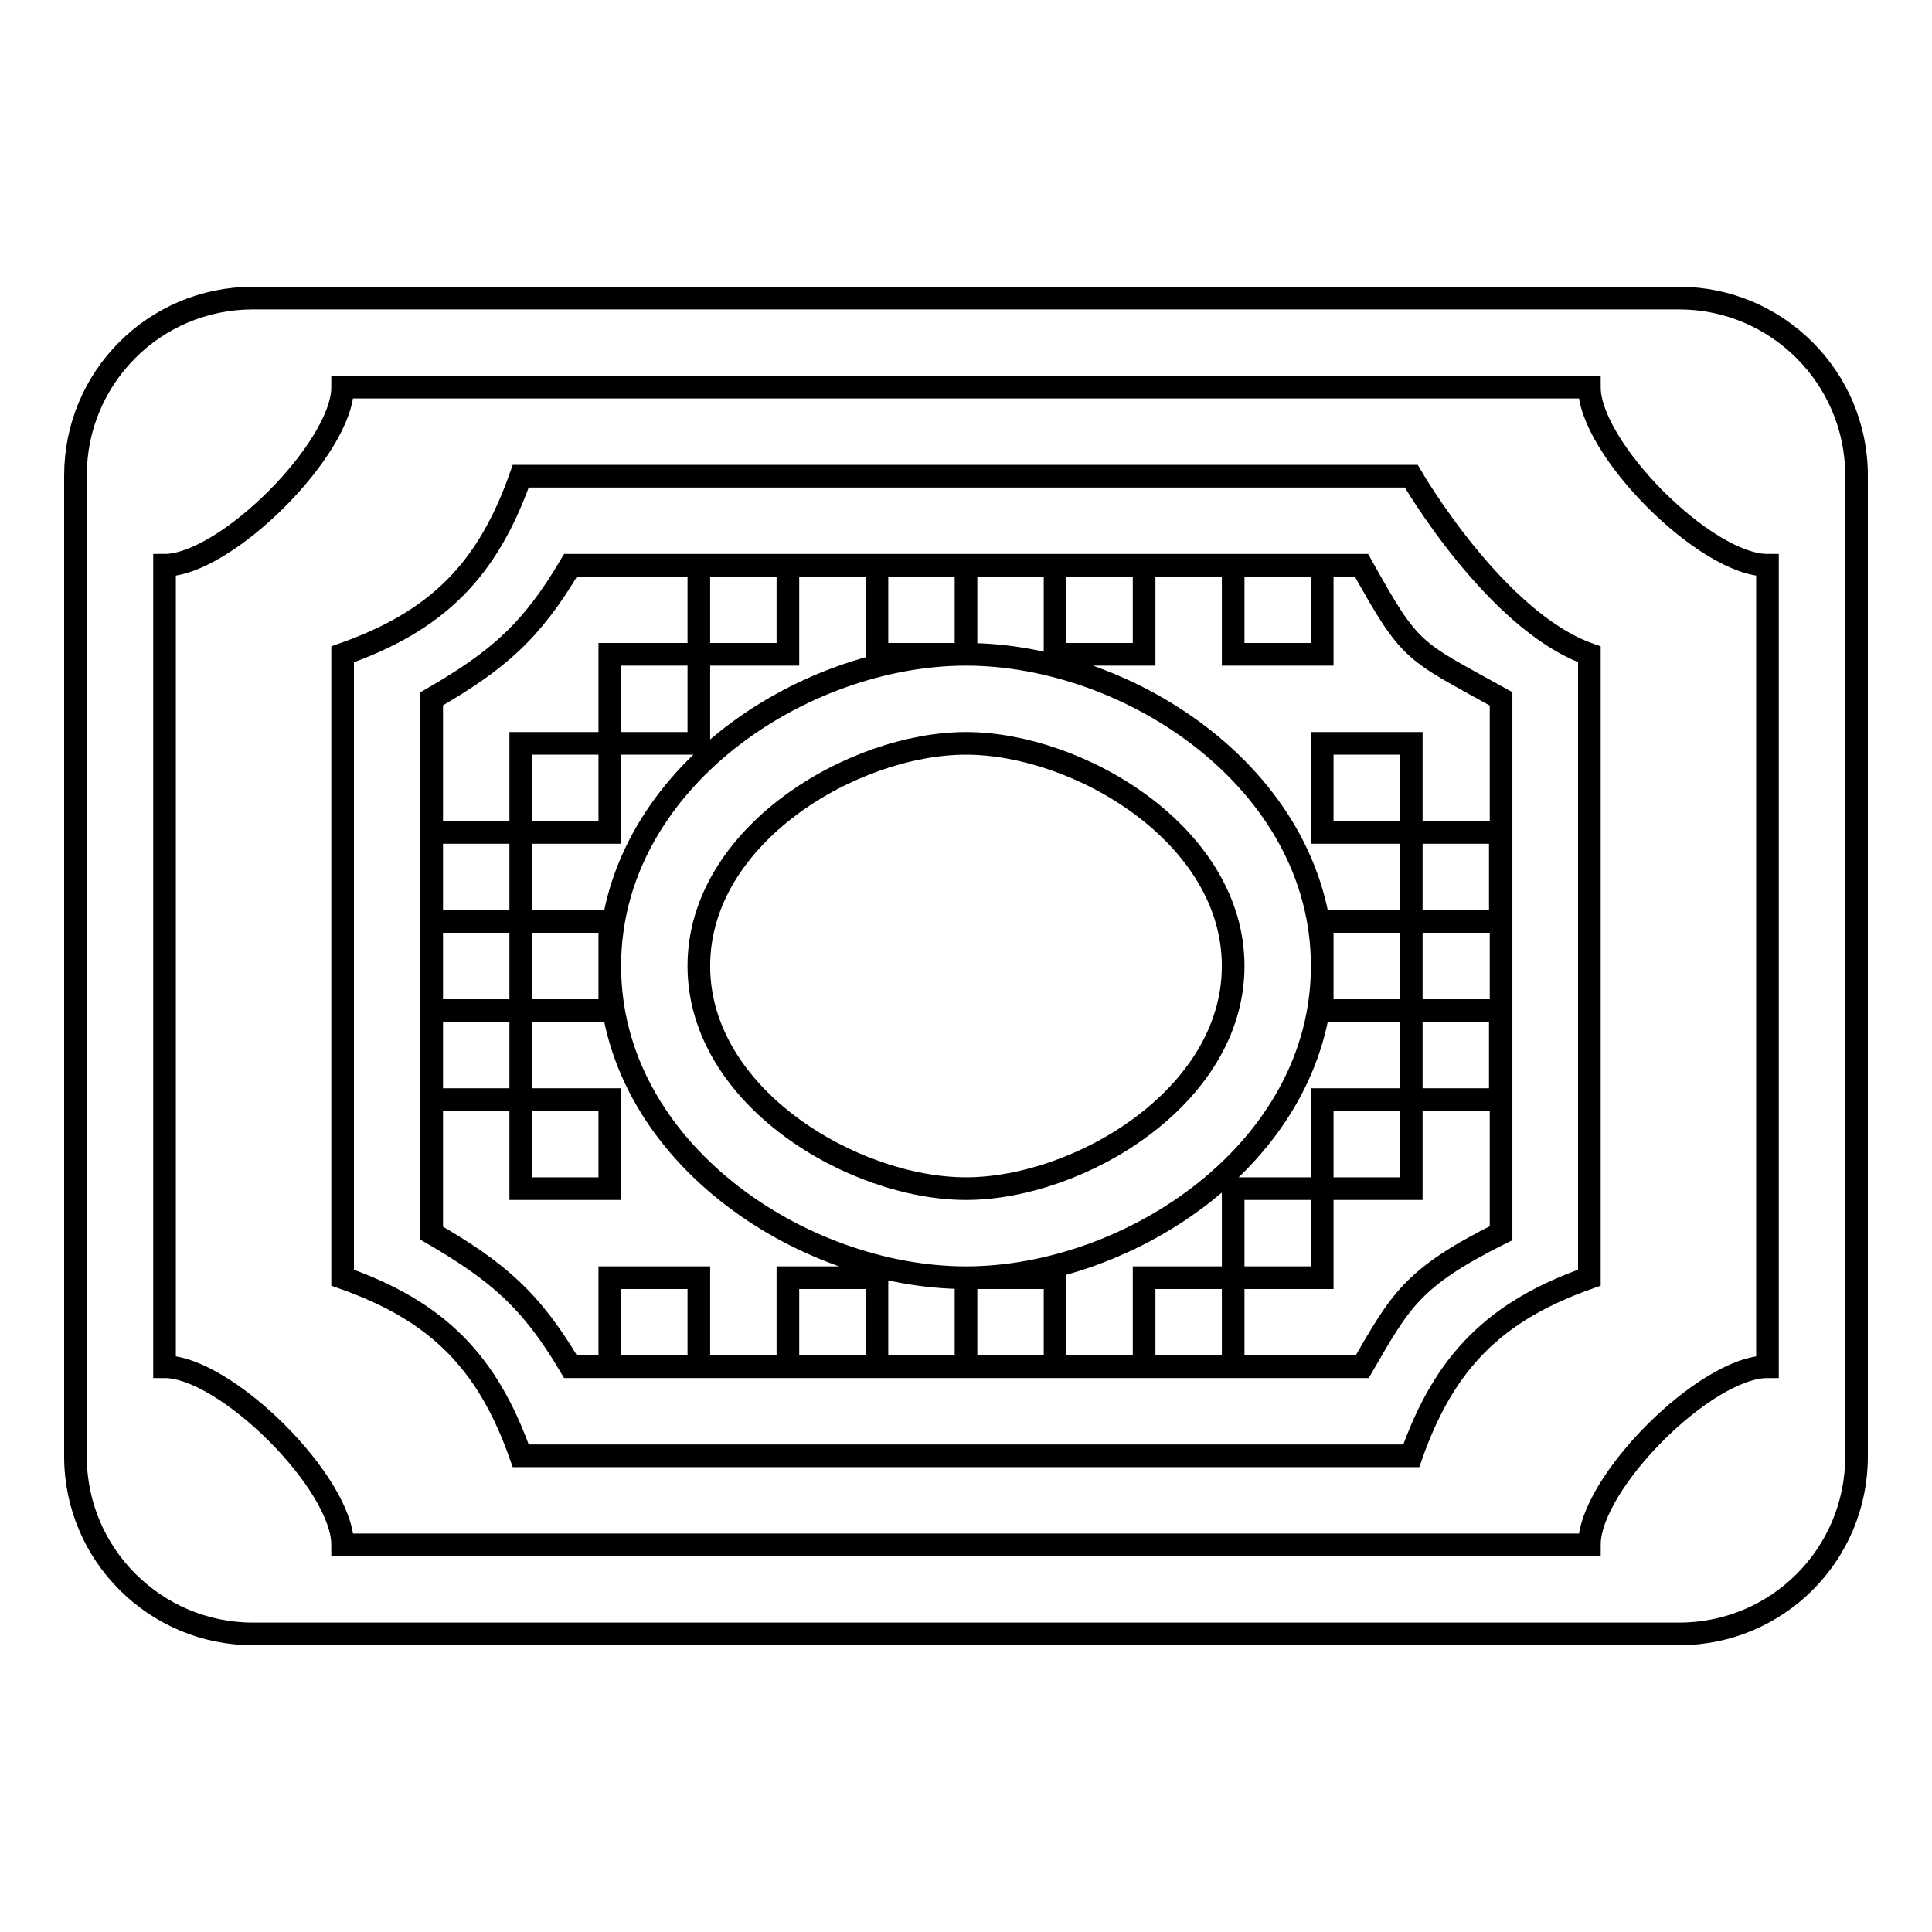 <?xml version="1.0" encoding="utf-8"?>
<!-- Svg Vector Icons : http://www.onlinewebfonts.com/icon -->
<!DOCTYPE svg PUBLIC "-//W3C//DTD SVG 1.1//EN" "http://www.w3.org/Graphics/SVG/1.1/DTD/svg11.dtd">
<svg version="1.1" xmlns="http://www.w3.org/2000/svg" xmlns:xlink="http://www.w3.org/1999/xlink" x="0px" y="0px" viewBox="0 0 256 256" enable-background="new 0 0 256 256" xml:space="preserve">
<g> <path stroke-width="3" fill-opacity="0" stroke="#000000"  d="M187,63.1H69c-4.4,12.5-11.1,19.2-23.6,23.6v82.6c12.5,4.4,19.2,11.1,23.6,23.6h118 c4.4-12.5,11.1-19.2,23.6-23.6V86.7C198.1,82.3,187,63.1,187,63.1z M57.2,92.6v70.8c8.8,5.1,13.2,8.9,18.4,17.7h104.9 c5.1-8.8,6.6-11.8,18.4-17.7V92.6C187,86,187,86.7,180.4,74.9H128h-11.8H75.6C70.4,83.7,66,87.5,57.2,92.6z M10,193 c0,13,10.6,23.5,23.5,23.5h189c13,0,23.5-10.5,23.5-23.5V63c0-13-10.6-23.5-23.5-23.5h-189C20.5,39.5,10,50,10,63V193z M45.4,204.7 c0-8.2-15.5-23.6-23.6-23.6V74.9c8.1,0,23.6-15.5,23.6-23.6h165.2c0,8.1,15.4,23.6,23.6,23.6v106.2c-8.2,0-23.6,15.4-23.6,23.6 H45.4z M80.8,128c0,24.4,25.3,41.3,47.2,41.3c21.9,0,47.2-16.9,47.2-41.3c0-24.4-25.3-41.3-47.2-41.3 C106.1,86.7,80.8,103.6,80.8,128z M163.4,128c0,17.4-20.5,29.5-35.4,29.5c-14.9,0-35.4-12.1-35.4-29.5c0-17.4,20.5-29.5,35.4-29.5 C142.9,98.5,163.4,110.6,163.4,128z M69,98.5h11.8v11.8H69V98.5z M57.2,110.3H69v11.8H57.2V110.3z M69,122.1h11.8v11.8H69V122.1z  M57.2,133.9H69v11.8H57.2V133.9z M69,145.7h11.8v11.8H69V145.7z M92.6,74.9h11.8v11.8H92.6V74.9z M116.2,74.9H128v11.8h-11.8V74.9 z M139.8,74.9h11.8v11.8h-11.8V74.9z M175.2,98.5H187v11.8h-11.8V98.5z M187,110.3h11.8v11.8H187V110.3z M175.2,122.1H187v11.8 h-11.8V122.1z M187,133.9h11.8v11.8H187V133.9z M175.2,145.7H187v11.8h-11.8V145.7z M104.4,169.3h11.8v11.8h-11.8V169.3z  M128,169.3h11.8v11.8H128V169.3z M151.6,169.3h11.8v11.8h-11.8V169.3z M163.4,74.9h11.8v11.8h-11.8V74.9z M80.8,169.3h11.8v11.8 H80.8V169.3z M163.4,157.5h11.8v11.8h-11.8V157.5z M80.8,86.7h11.8v11.8H80.8V86.7z"/></g>
</svg>